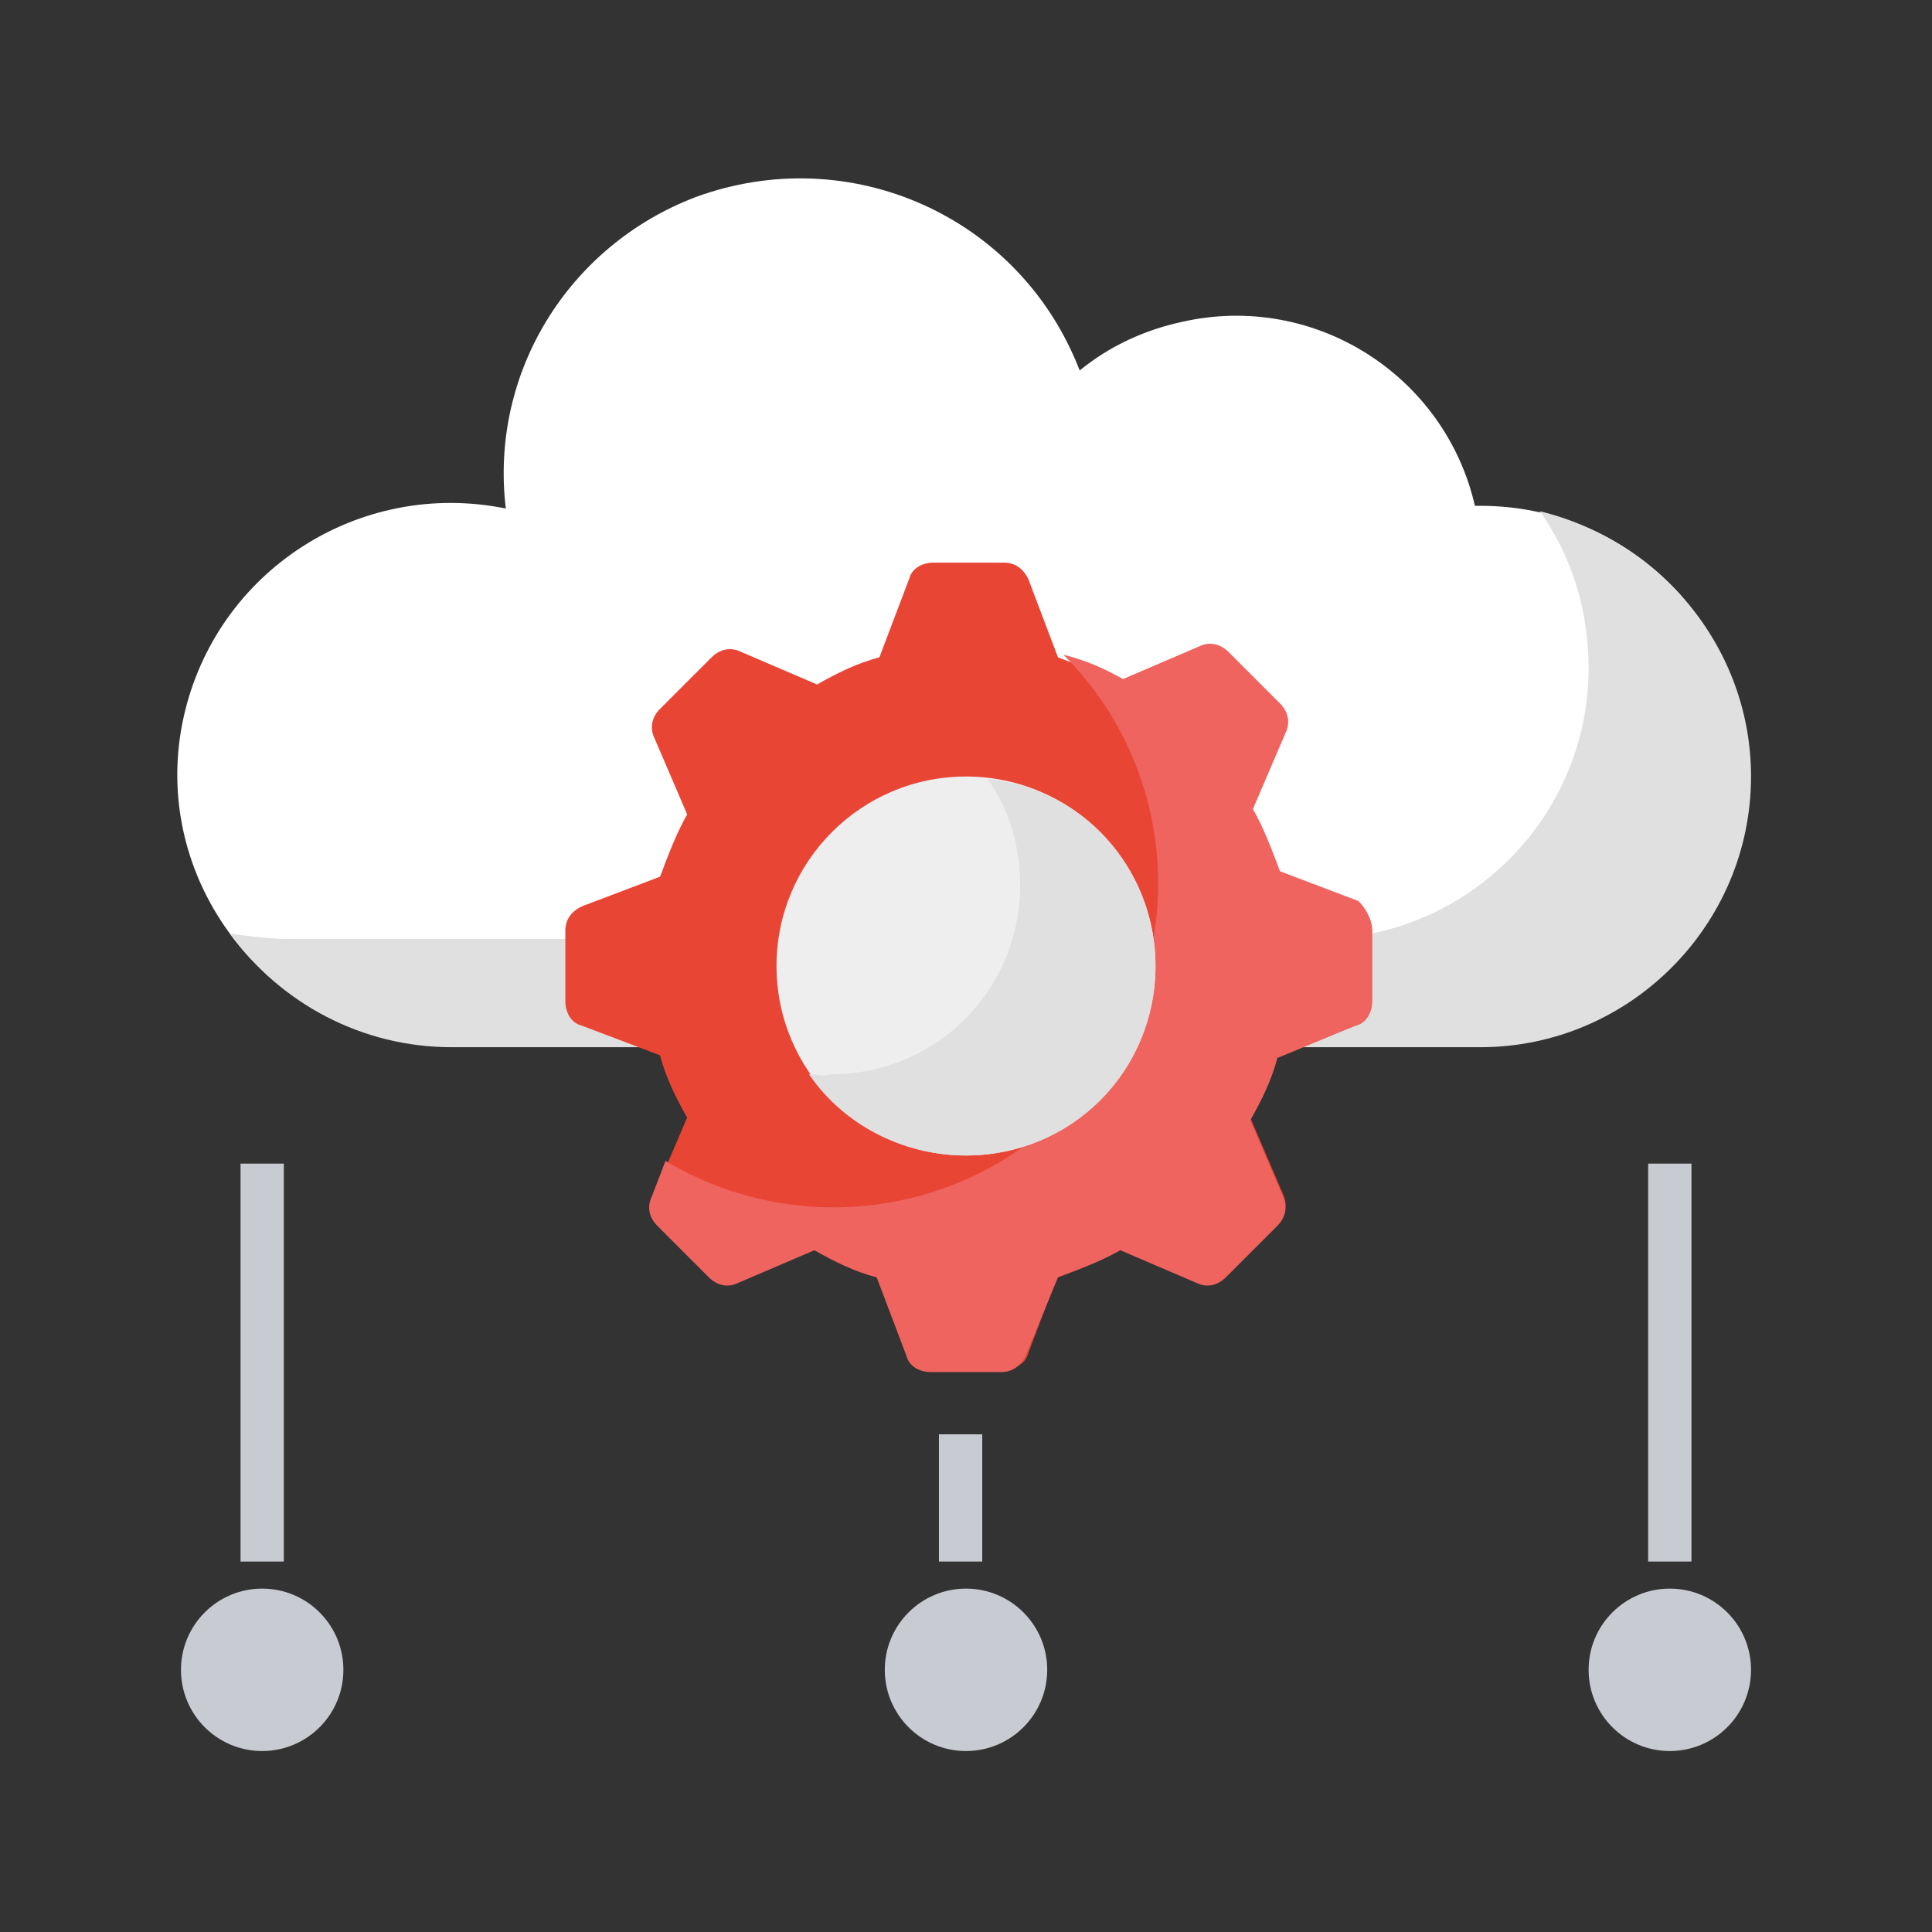 <!-- Generated by IcoMoon.io -->
<svg version="1.1" xmlns="http://www.w3.org/2000/svg" width="1024" height="1024" viewBox="0 0 1024 1024">
<rect x="0" y="0" width="1024" height="1024" fill="#333333" stroke="none"/>
<title></title>
<g id="icomoon-ignore">
</g>
<path fill="#fff" d="M784.604 268.092c-1.433 0-2.87 0-2.87 0-15.782-68.868-84.65-113.344-154.956-97.562-20.084 4.302-38.736 12.912-54.521 25.824-31.564-81.78-121.954-121.954-203.734-91.824-67.436 25.824-109.042 93.26-100.432 164.998-77.478-15.782-153.518 33.002-170.738 110.476s33.002 153.518 110.476 170.738c10.042 1.433 20.084 2.87 30.132 2.87h545.21c78.91 0 143.476-64.566 143.476-143.476s-63.128-142.044-142.044-142.044z"></path>
<path fill="#e0e0e0" d="M928.082 411.568c0 78.91-64.566 143.476-143.476 143.476h-545.21c-47.346 0-90.39-22.954-117.652-60.258 10.042 1.433 21.522 2.87 31.564 2.87h545.21c78.91 0 143.476-64.566 143.476-143.476 0-30.132-8.61-58.826-25.824-83.218 64.566 15.782 111.912 73.173 111.912 140.606z"></path>
<path fill="#e94535" d="M727.214 530.652v-37.304c0-5.74-2.87-11.48-8.61-12.912l-41.606-15.782c-2.87-11.48-8.61-22.954-14.35-33.002l17.219-40.174c2.87-5.74 1.433-11.48-2.87-15.782l-27.262-27.262c-4.302-4.302-10.042-5.74-15.782-2.87l-40.174 17.219c-10.042-5.74-21.522-10.042-33.002-14.35l-15.782-41.606c-2.87-5.74-7.172-8.61-12.912-8.61h-37.304c-5.74 0-11.48 2.87-12.912 8.61l-15.782 41.606c-11.48 2.87-22.954 8.61-33.002 14.35l-40.174-17.219c-5.74-2.87-11.48-1.433-15.782 2.87l-27.262 27.262c-4.302 4.302-5.74 10.042-2.87 15.782l17.219 40.174c-5.74 10.042-10.042 21.522-14.35 33.002l-41.606 15.782c-5.74 2.87-8.61 7.172-8.61 12.912v37.304c0 5.74 2.87 11.48 8.61 12.912l41.606 15.782c2.87 11.48 8.61 22.954 14.35 33.002l-17.219 40.174c-2.87 5.74-1.433 11.48 2.87 15.782l27.262 27.262c4.302 4.302 10.042 5.74 15.782 2.87l40.174-17.219c10.042 5.74 21.522 10.042 33.002 14.35l15.782 41.606c2.87 5.74 7.172 8.61 12.912 8.61h37.304c5.74 0 11.48-2.87 12.912-8.61l15.782-41.606c11.48-2.87 22.954-8.61 33.002-14.35l40.174 17.219c5.74 2.87 11.48 1.433 15.782-2.87l27.262-27.262c4.302-4.302 5.74-10.042 2.87-15.782l-17.219-40.174c5.74-10.042 10.042-21.522 14.35-33.002l41.606-15.782c5.74-1.433 8.61-7.172 8.61-12.912z"></path>
<path fill="#ef645e" d="M727.214 493.348v37.304c0 5.74-2.87 11.48-8.61 12.912l-41.606 17.219c-2.87 11.48-8.61 22.954-14.35 33.002l17.219 40.174c2.87 5.74 1.433 11.48-2.87 15.782l-27.262 27.262c-4.302 4.302-10.042 5.74-15.782 2.87l-40.174-17.219c-10.042 5.74-21.522 10.042-33.002 14.35l-17.219 41.606c-2.87 5.74-7.172 8.61-12.912 8.61h-37.304c-5.74 0-11.48-2.87-12.912-8.61l-15.782-41.606c-11.48-2.87-22.954-8.61-33.002-14.35l-40.174 17.219c-5.74 2.87-11.48 1.433-15.782-2.87l-27.262-27.262c-4.302-4.302-5.74-10.042-2.87-15.782l7.172-18.652c81.78 48.784 187.952 22.954 236.736-58.826 40.174-67.436 30.132-153.518-25.824-209.474 11.48 2.87 21.522 7.172 31.564 12.912l40.174-17.219c5.74-2.87 11.48-1.433 15.782 2.87l27.262 27.262c4.302 4.302 5.74 10.042 2.87 15.782l-17.219 40.174c5.74 10.042 10.042 21.522 14.35 33.002l41.606 15.782c4.302 4.302 7.172 10.042 7.172 15.782z"></path>
<path fill="#eee" d="M612.432 512c0 55.466-44.966 100.432-100.432 100.432s-100.432-44.966-100.432-100.432c0-55.466 44.966-100.432 100.432-100.432s100.432 44.966 100.432 100.432z"></path>
<path fill="#e0e0e0" d="M612.432 512c0 55.956-44.476 100.432-100.432 100.432-33.002 0-64.566-15.782-83.218-43.044 4.302 0 7.172 1.433 11.48 0 55.956 0 100.432-44.476 100.432-100.432 0-20.084-5.74-40.174-17.219-55.956 50.216 4.302 88.958 47.346 88.958 99z"></path>
<path fill="#c9cbd3" d="M182.004 885.040c0 23.774-19.27 43.044-43.044 43.044s-43.044-19.27-43.044-43.044c0-23.774 19.27-43.044 43.044-43.044s43.044 19.27 43.044 43.044z"></path>
<path fill="#c9cbd3" d="M555.044 885.040c0 23.774-19.27 43.044-43.044 43.044s-43.044-19.27-43.044-43.044c0-23.774 19.27-43.044 43.044-43.044s43.044 19.27 43.044 43.044z"></path>
<path fill="#c9cbd3" d="M928.082 885.040c0 23.774-19.27 43.044-43.044 43.044s-43.044-19.27-43.044-43.044c0-23.774 19.27-43.044 43.044-43.044s43.044 19.27 43.044 43.044z"></path>
<path fill="#c9cbd3" d="M497.65 760.216h22.954v67.436h-22.954v-67.436z"></path>
<path fill="#c9cbd3" d="M873.56 616.74h22.954v210.912h-22.954v-210.912z"></path>
<path fill="#c9cbd3" d="M127.484 616.74h22.954v210.912h-22.954v-210.912z"></path>
</svg>
